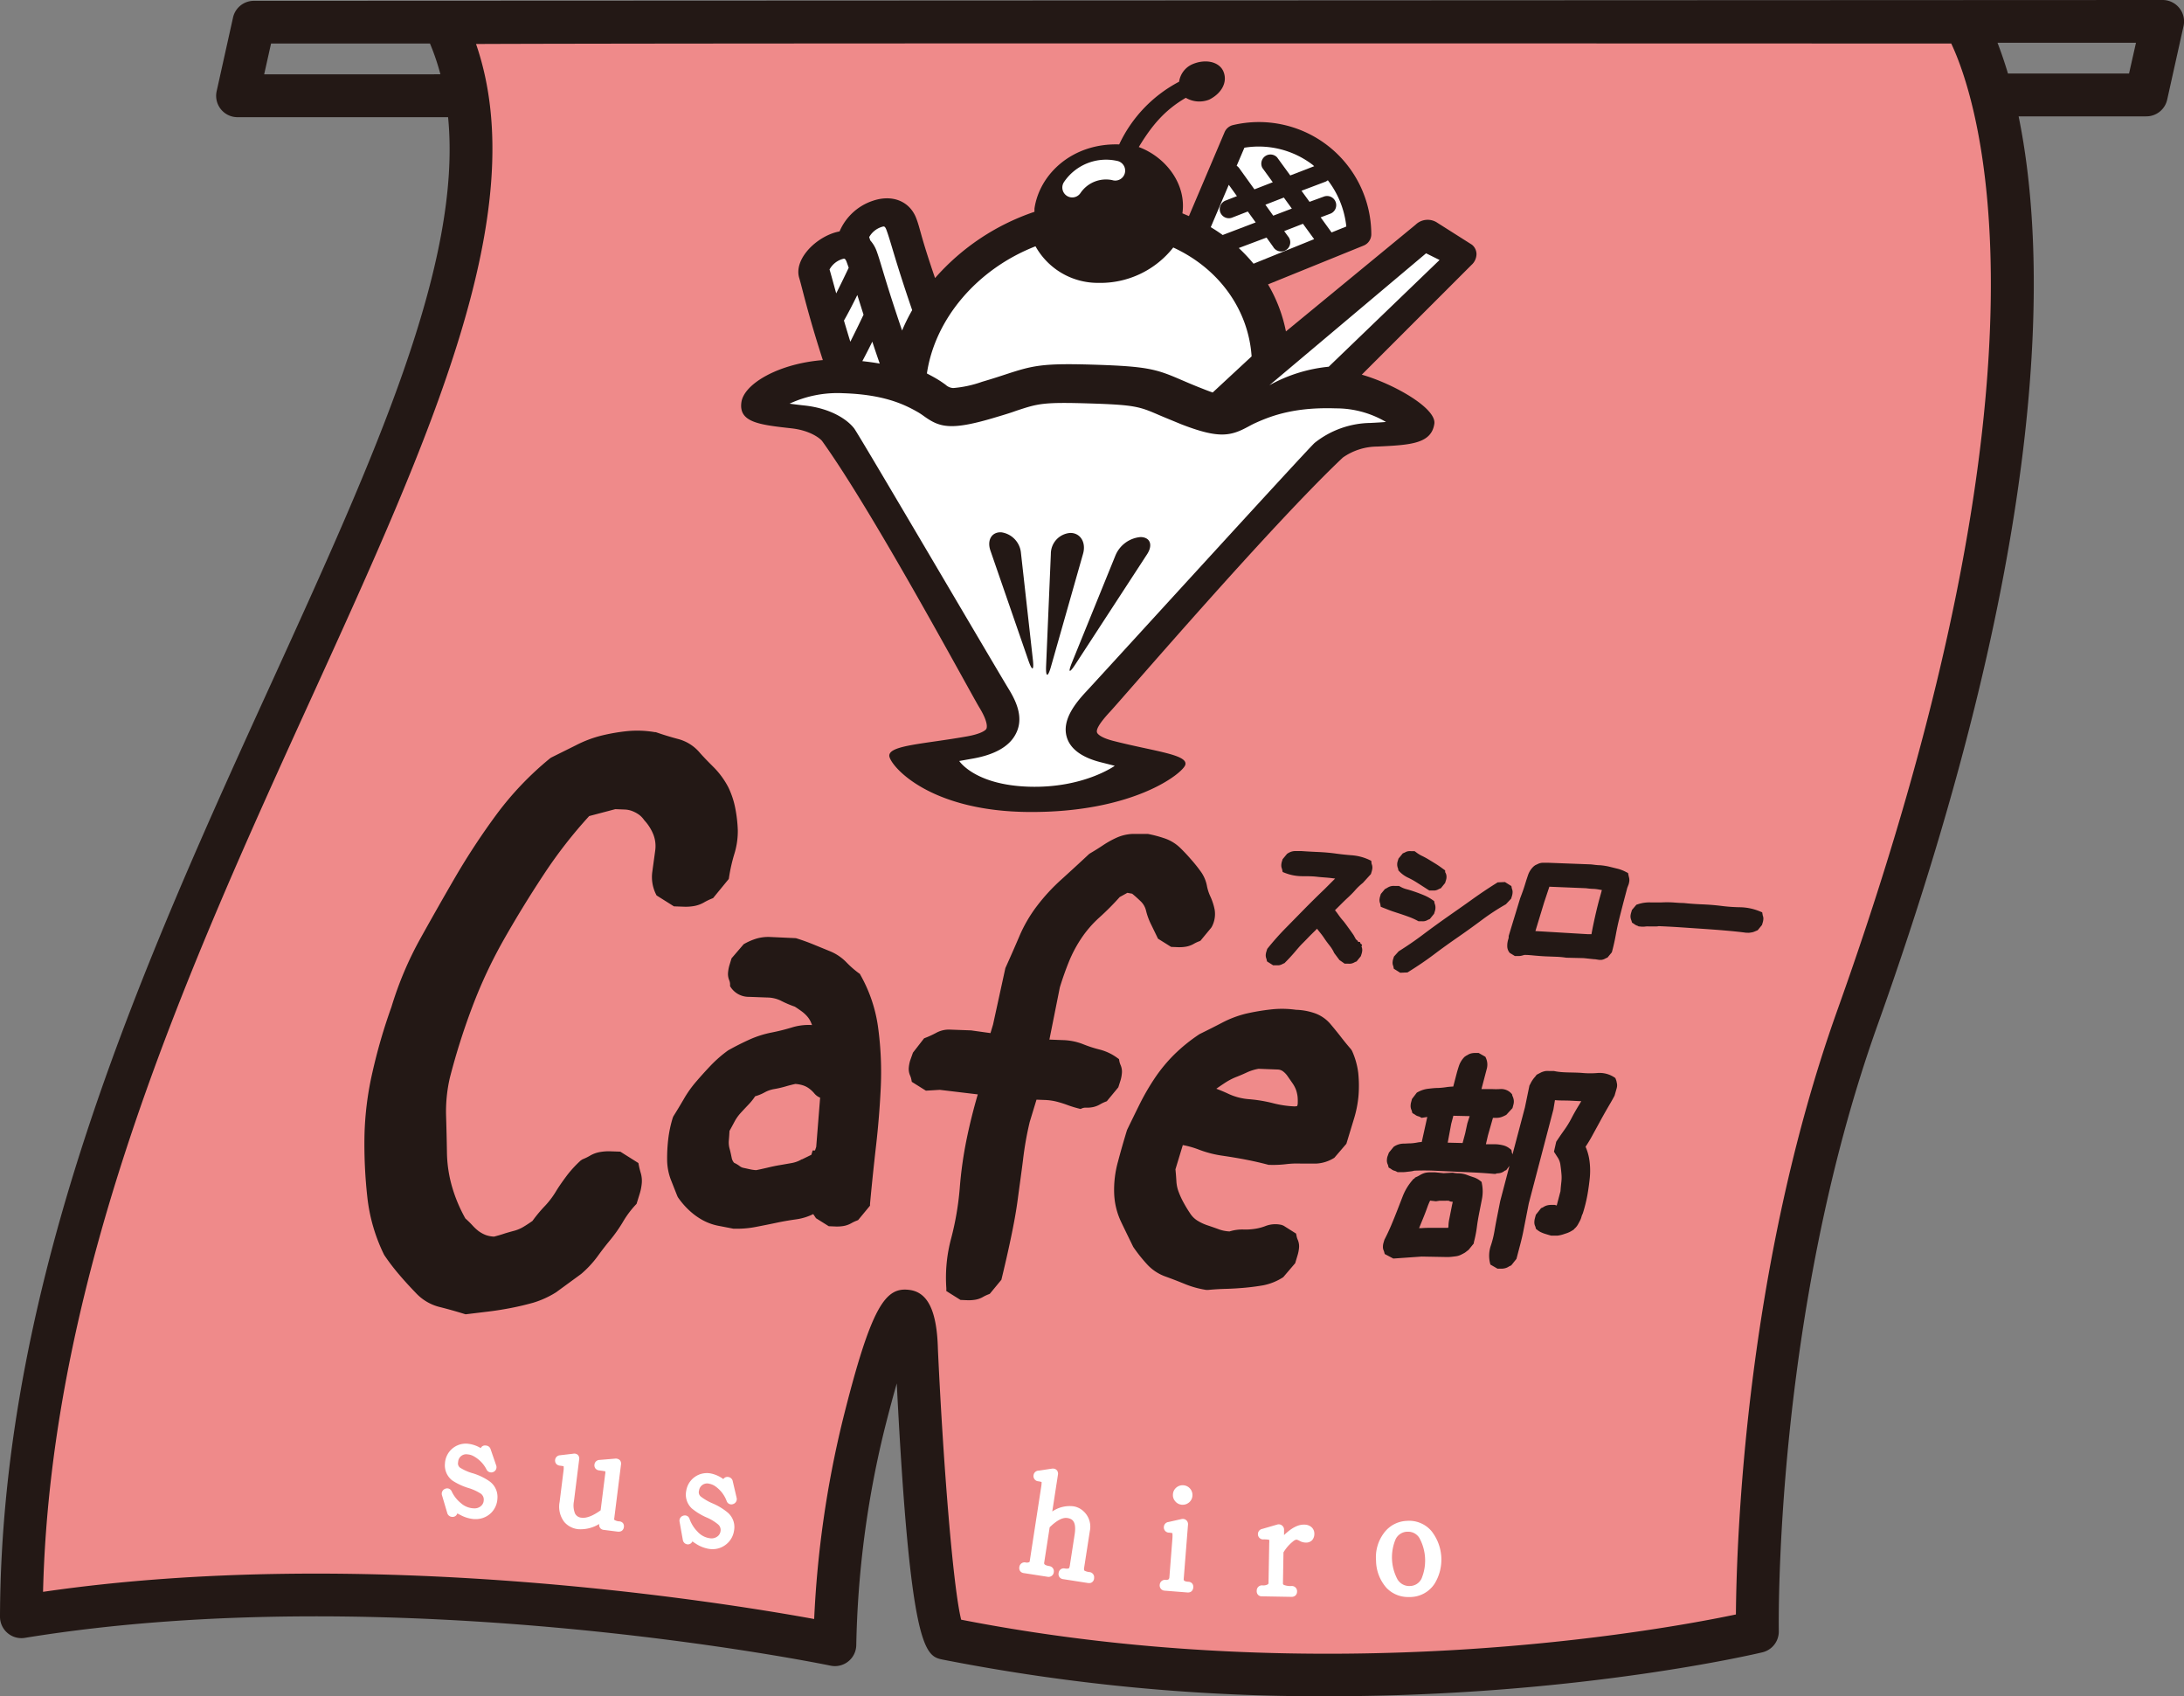 <svg xmlns="http://www.w3.org/2000/svg" viewBox="0 0 418.09 324.66"><rect x="0" y="0" width="418.09" height="324.66" fill="#808080" stroke="none"/><title>ベクトルスマートオブジェクト1</title><path d="M417.19 1.53A4.09 4.09 0 0 0 414 0L48.61.16a4.08 4.08 0 0 0-4 3.19l-3.13 14.08a4.09 4.09 0 0 0 4 5h40.3c2.75 28-14.25 65.32-33.43 107.42C27.9 183.42.21 244.18 0 309.43a4.1 4.1 0 0 0 4.75 4.05c71.57-11.67 153.43 5.14 154.25 5.32a4.09 4.09 0 0 0 4.92-4 187.71 187.71 0 0 1 5.32-40.9c.92-3.68 1.73-6.68 2.43-9.12 2.6 51.61 5.5 52.19 8.85 52.87a373.77 373.77 0 0 0 73.75 7c48 0 82.63-8.29 83.13-8.41a4.09 4.09 0 0 0 3.12-4.06c0-.6-1-60.32 18.91-116 33.8-94.65 32.32-147.95 27-173.91h24.44a4.08 4.08 0 0 0 4-3.2L418 5a4.08 4.08 0 0 0-.81-3.47zM50.57 14.23l1.32-5.9h30.42a44 44 0 0 1 2 5.89zm357-.16h-23.18c-.69-2.31-1.38-4.27-2-5.89h26.51z" fill="#231815"/><path d="M184 310c69.87 13.67 133.69 2.07 148.31-1 .11-13.61 1.72-66.09 19.39-115.57 44.59-124.77 26.5-175.26 21.83-185.1-25.47 0-240.8-.1-282.4.09 11 31.88-8.73 75.14-31.35 124.78C36.29 184.72 9.75 243 8.24 304.67c61.76-9 129.29 1.86 147.62 5.2a198 198 0 0 1 5.45-38c5.51-22.13 8.23-25.52 12.69-25 3.61.4 5.37 4 5.55 11.42.99 21.4 2.87 45.38 4.45 51.71z" fill="#ef8a8a"/><path d="M282.65 48.67a2.33 2.33 0 0 0-.88-1.84l-6.58-4.17A3.31 3.31 0 0 0 271 43l-24.83 20.43a28.75 28.75 0 0 0-3.43-9L261.05 47a2.34 2.34 0 0 0 1.46-2.24 21.52 21.52 0 0 0-26.43-20.83 2.34 2.34 0 0 0-1.65 1.36l-6.83 16.07-1.25-.53c.81-5.54-3.13-10.75-8.35-12.69 2.43-4 4.85-7 9-9.42a5.13 5.13 0 0 0 4.5.34c2.26-1.14 3.52-3.21 2.75-5.26s-3.58-2.59-6.09-1.46a4.33 4.33 0 0 0-2.44 3.3 26 26 0 0 0-11.47 12c-9-.28-15.27 5.7-16.22 12.29v.61A44 44 0 0 0 179 53.22c-2.86-8.34-2.78-9.28-3.58-11.39-1.24-3.33-4.62-4.69-8.39-3.38a10.52 10.52 0 0 0-6.31 5.84 9 9 0 0 0-1.28.34c-3.9 1.37-7.44 5.3-6.44 8.58.55 1.8 1.61 6.73 4.52 15.71-8.45.67-15.08 4.52-15.59 8.06-.56 3.87 3.47 4.32 9.57 5 3.61.4 5.49 1.93 5.88 2.43 10 13.92 28.38 48.18 30.1 51s1.47 3.86 1.34 4.09c-.23.4-1.3 1-3.58 1.42-8.3 1.48-15 1.7-15 3.71 0 1.64 7.21 10.69 26.85 10.78 20 .1 29.3-7.41 29.81-9 .63-2-6-2.61-13.75-4.6-2.14-.54-3-1.21-3.14-1.61s0-1.3 2.51-4 30.63-35.49 44.55-48.63a11.53 11.53 0 0 1 6.57-2.1c6.25-.3 10.37-.49 10.94-4.36.43-3-7.84-7.67-13.89-9.4l21-21a2.84 2.84 0 0 0 .96-2.04z" fill="#231815"/><path d="M182.48 74.27a2.3 2.3 0 0 1-1.46-.63c-.5-.36-1.05-.75-1.75-1.16s-1.18-.66-1.83-1c1.55-10.5 9.66-20 20.79-24.34a13.65 13.65 0 0 0 12 7 17.74 17.74 0 0 0 14.37-6.77c8.71 4 14.39 11.85 15 20.84l-7.45 6.91c-.62-.21-1.28-.46-2-.75-1.65-.64-2.89-1.18-3.94-1.63-4.81-2.08-6.46-2.62-16.7-2.94-9.94-.31-11.73.13-17 1.86-1.19.39-2.62.86-4.5 1.41a21.79 21.79 0 0 1-5.53 1.2zm82.84 6.49c-.78.07-1.77.13-3 .19a17.54 17.54 0 0 0-10.66 3.82c-1.66 1.52-40.51 44.14-43.66 47.52-2.23 2.38-4.69 5.51-3.81 8.7.63 2.31 2.87 4 6.65 4.93l2.56.65s-6 4.32-16.41 4-13.36-4.92-13.36-4.92l2.7-.48c4-.72 6.74-2.23 8-4.48 1.79-3.11.27-6.37-1.26-8.86-2.18-3.54-28.35-48.16-29.54-49.81-1.35-1.77-4.53-3.85-9.43-4.4-1.24-.13-2.2-.26-2.95-.36a21.73 21.73 0 0 1 10.26-2c7.56.24 11.5 2 14.35 3.65.49.29.88.57 1.24.83 2.84 2 4.93 2.68 12.9.34 1.92-.57 3.39-1 4.61-1.45 4.24-1.4 5.13-1.69 14.13-1.41 8.72.27 9.51.61 13.31 2.25 1.1.47 2.41 1 4.15 1.72 7.22 2.81 9.47 2.3 12.88.45.43-.23.9-.49 1.47-.74 3.31-1.49 7.72-3 15.28-2.74a18.79 18.79 0 0 1 9.59 2.6zm-10.96-10.57A29.07 29.07 0 0 0 243 73.74l30-25.26 2.58 1.28zm-85.28-26.84c.15 0 .34-.05.6.62.89 2.39 1.55 5.49 4.94 15.39a35.32 35.32 0 0 0-1.93 3.9c-3.35-9.83-4-12.82-4.89-15.25a6.32 6.32 0 0 0-1.2-2c-.09-.26-.16-.49-.21-.63a4.2 4.2 0 0 1 2.69-2.03z" fill="#fff"/><path d="M189.6 105.38c-.69-2 .24-3.59 2.08-3.5a4.39 4.39 0 0 1 3.77 4l2.28 20.41c.23 2.11-.14 2.19-.84.18zm29.99.7c1.16-1.78.6-3.26-1.25-3.29a5.74 5.74 0 0 0-4.81 3.53l-8.32 20.48c-.8 2-.51 2.13.65.35zm-12.26-.08c.62-2.16-.48-4-2.43-4a4 4 0 0 0-3.73 4l-.91 21.41c-.1 2.25.33 2.32.94.15z" fill="#231815"/><path d="M205.26 37.79a1.9 1.9 0 0 1-1.59-2.93 9.71 9.71 0 0 1 10.15-4.07 1.9 1.9 0 1 1-.91 3.68 5.89 5.89 0 0 0-6.06 2.46 1.91 1.91 0 0 1-1.59.86zm-43.18 12.36c-.25-.68-.46-.66-.6-.63a4.16 4.16 0 0 0-2.68 2.06c.23.72.65 2.31 1.28 4.57.75-1.49 1.59-3.22 2.39-4.9-.14-.41-.27-.77-.39-1.1zm2.04 6.31c-.94 1.91-1.85 3.67-2.56 4.89.37 1.26.78 2.62 1.22 4.06.79-1.57 1.69-3.4 2.53-5.18-.45-1.4-.84-2.66-1.19-3.77zm4.29 13.13c-.52-1.5-1-2.9-1.42-4.2-.67 1.36-1.33 2.65-1.91 3.73 1.18.13 2.3.28 3.33.47z" fill="#fff"/><path d="M131 173.54a9.12 9.12 0 0 0 1.74-.11 5.84 5.84 0 0 0 2.08-.74 11.51 11.51 0 0 1 1.42-.69l.27-.11 3-3.66.05-.3a32.22 32.22 0 0 1 1-4.43 14.72 14.72 0 0 0 .68-4.63 26.51 26.51 0 0 0-.48-4.16 16.4 16.4 0 0 0-1.32-4 15.81 15.81 0 0 0-2.78-3.83c-1-1-2-2-2.86-3a8.09 8.09 0 0 0-4.07-2.46c-1.42-.38-2.83-.81-4.19-1.29h-.18a19.82 19.82 0 0 0-5.25-.2 36.61 36.61 0 0 0-4.9.84 22.66 22.66 0 0 0-5 1.89L105.5 145l-.19.13a59.88 59.88 0 0 0-10.24 10.72 133.81 133.81 0 0 0-7.82 11.86c-2.27 3.9-4.56 7.93-6.82 12a66.76 66.76 0 0 0-5.49 13 105.93 105.93 0 0 0-3.65 12.55 60 60 0 0 0-1.52 12.22 92 92 0 0 0 .54 11.56 33.19 33.19 0 0 0 3.19 11.06l.08.14a40.68 40.68 0 0 0 2.94 3.84c1 1.18 2.09 2.35 3.17 3.47a9.24 9.24 0 0 0 4.5 2.61c1.53.38 3.12.83 4.71 1.32l.23.07 4.39-.53c1.4-.17 2.84-.4 4.29-.68s2.87-.62 4.24-1a17.9 17.9 0 0 0 4.4-2l4.8-3.51a20 20 0 0 0 3.15-3.38c.76-1.05 1.57-2.11 2.44-3.15a28.14 28.14 0 0 0 2.46-3.52 18.18 18.18 0 0 1 2.38-3.18l.18-.19.62-2a9.58 9.58 0 0 0 .37-1.86 5.31 5.31 0 0 0-.2-2.08c-.15-.52-.27-1-.35-1.4l-.09-.47-3.46-2.18-2-.07a9.45 9.45 0 0 0-1.75.12 5.71 5.71 0 0 0-2.07.73 10.16 10.16 0 0 1-1.42.69l-.34.22a21.88 21.88 0 0 0-2.63 2.85c-.74 1-1.47 2-2.17 3.16a16.15 16.15 0 0 1-2.06 2.7 26.92 26.92 0 0 0-2.38 2.86c-.51.36-1.06.73-1.66 1.09a7.08 7.08 0 0 1-1.82.79c-.75.2-1.44.39-2.07.6s-1.15.35-1.79.52a5.19 5.19 0 0 1-1.67-.33 6.09 6.09 0 0 1-1.31-.73 9 9 0 0 1-1.16-1.08 17.11 17.11 0 0 0-1.36-1.33 28.63 28.63 0 0 1-2.53-6 25 25 0 0 1-1-6.68q-.06-3.65-.17-7.13a28.79 28.79 0 0 1 .72-7.09 128.39 128.39 0 0 1 4.3-13.59 91.55 91.55 0 0 1 6.1-13c2.35-4.13 4.9-8.29 7.59-12.36a89.17 89.17 0 0 1 8.69-11.17l5-1.32 1.81.07a4.42 4.42 0 0 1 1.5.32 6 6 0 0 1 1.31.73 4.43 4.43 0 0 1 .89.95l.1.12a8.86 8.86 0 0 1 1.69 2.7 6.14 6.14 0 0 1 .33 3.1l-.54 3.94a7.39 7.39 0 0 0 .67 4.3l.14.28 3.32 2.09zm33.72 13.07l-.11-.21-.19-.13a18.28 18.28 0 0 1-2.38-2.08 9.18 9.18 0 0 0-3.13-2.12l-3.15-1.29a39.62 39.62 0 0 0-3.4-1.22l-5-.23a8.06 8.06 0 0 0-2.57.32 11.73 11.73 0 0 0-2.43 1.07l-2.32 2.7-.42 1.37a7.42 7.42 0 0 0-.24 1.26 3.15 3.15 0 0 0 .24 1.62 2.15 2.15 0 0 1 .14.77v.32l.18.27a4.13 4.13 0 0 0 3.45 1.76l3.51.13a6.08 6.08 0 0 1 2.51.57 20.48 20.48 0 0 0 2.75 1.18c.47.3.9.6 1.3.89a6.5 6.5 0 0 1 1.09 1 4.51 4.51 0 0 1 .76 1.27c.05.12.1.24.14.36a10.73 10.73 0 0 0-3.79.44 39.34 39.34 0 0 1-4 1 19.46 19.46 0 0 0-4.17 1.33c-1.3.59-2.65 1.26-4.11 2.08a24.41 24.41 0 0 0-3.37 2.94c-.95 1-1.85 2-2.71 3a21.34 21.34 0 0 0-2.39 3.36c-.67 1.14-1.32 2.24-2 3.31l-.11.25a22.88 22.88 0 0 0-.88 4.15 31.58 31.58 0 0 0-.21 3.87 11.08 11.08 0 0 0 .69 3.81c.4 1 .83 2.12 1.28 3.23l.11.21a15 15 0 0 0 2 2.35 12.88 12.88 0 0 0 2.53 1.9 10.42 10.42 0 0 0 3.1 1.17c1 .19 2 .39 3 .58h.79a18.56 18.56 0 0 0 3.51-.35c1.35-.26 2.66-.52 3.93-.79s2.51-.48 3.8-.66a10.65 10.65 0 0 0 3.23-1l.53.79 2.44 1.53 1.47.06a7.64 7.64 0 0 0 1.29-.09 4.59 4.59 0 0 0 1.59-.56 7 7 0 0 1 1-.47l.27-.11 2.28-2.76v-.34c.34-3.66.73-7.42 1.16-11.17s.73-7.49.9-11.17a63.43 63.43 0 0 0-.47-11.11 28.06 28.06 0 0 0-3.42-10.36zM157 210.09l-.75 9.42-.23.68h-.45l-.25.83-1.78.87h-.07a5.74 5.74 0 0 1-1.91.71l-2.24.39q-1.16.19-2.46.51c-.79.18-1.49.34-2.11.46a7.31 7.31 0 0 1-1.06-.14l-1.33-.29a1.65 1.65 0 0 1-.7-.3 5.94 5.94 0 0 0-1.13-.68 2 2 0 0 1-.47-1c-.13-.65-.27-1.27-.43-1.84a4.51 4.51 0 0 1-.1-1.51c.05-.61.09-1.19.12-1.75.31-.55.62-1.13.95-1.75a8.25 8.25 0 0 1 1.11-1.6c.47-.52 1-1.08 1.56-1.67a10.83 10.83 0 0 0 1.29-1.61 8.4 8.4 0 0 0 1.83-.75 5.77 5.77 0 0 1 1.76-.62 19.68 19.68 0 0 0 2.3-.53c.61-.18 1.22-.33 1.81-.46a6.32 6.32 0 0 1 1.39.25 4.15 4.15 0 0 1 1.21.6 5.7 5.7 0 0 1 1 .93 2.86 2.86 0 0 0 1.14.85zm57.52-3.36a6.57 6.57 0 0 0 .24-1.26 3.15 3.15 0 0 0-.24-1.62 3.45 3.45 0 0 1-.23-.71l-.08-.43-.36-.26a9.79 9.79 0 0 0-3.38-1.58 23.62 23.62 0 0 1-3.08-1 11.43 11.43 0 0 0-3.95-.8l-2.55-.1 2-10c.51-1.67 1.09-3.31 1.72-4.87a25.11 25.11 0 0 1 2.39-4.51 21.27 21.27 0 0 1 3.47-4 50.94 50.94 0 0 0 3.88-3.9l1.47-.81.91.17c.53.42 1.08.92 1.65 1.47a3.58 3.58 0 0 1 1 1.74 12.59 12.59 0 0 0 1 2.72l1.3 2.68 2.51 1.57 1.47.06a7.57 7.57 0 0 0 1.29-.09 4.52 4.52 0 0 0 1.59-.56 6.61 6.61 0 0 1 1-.47l.26-.11 2.06-2.49.14-.23a5.15 5.15 0 0 0 .52-3.26 11.18 11.18 0 0 0-.82-2.51 8.59 8.59 0 0 1-.65-2A6.89 6.89 0 0 0 230 167a28.11 28.11 0 0 0-2-2.52c-.74-.86-1.44-1.59-2.12-2.25a8 8 0 0 0-2.9-1.76 24 24 0 0 0-3.23-.86h-2.99a8.36 8.36 0 0 0-2.94.69 18.43 18.43 0 0 0-2.73 1.52c-.87.58-1.68 1.08-2.42 1.51l-.21.15c-1.76 1.65-3.51 3.25-5.24 4.82a36.6 36.6 0 0 0-4.74 5.14 27.13 27.13 0 0 0-3.38 5.85c-.82 1.92-1.7 3.92-2.64 6l-2.36 10.81-.49 1.63-3.71-.52-4.09-.15a5.07 5.07 0 0 0-2.63.64 17.44 17.44 0 0 1-2 .92l-.28.11-2.13 2.74-.54 1.52a6.86 6.86 0 0 0-.25 1.26 3.14 3.14 0 0 0 .25 1.62 3.77 3.77 0 0 1 .23.72l.09.47 2.7 1.69 2.66-.16 7.27.87c-.83 2.84-1.54 5.68-2.11 8.45a76.37 76.37 0 0 0-1.35 9.58 55.74 55.74 0 0 1-1.62 9.47 28.86 28.86 0 0 0-.94 9.59v.55l2.71 1.7 1.46.06h.2a7.72 7.72 0 0 0 1.1-.09 4.4 4.4 0 0 0 1.58-.56 7.76 7.76 0 0 1 1-.47l.27-.11 2.22-2.69.06-.25c.65-2.68 1.24-5.27 1.75-7.7s1-5 1.33-7.51.7-5.08 1-7.49a62.06 62.06 0 0 1 1.28-7.25l1.3-4.27 1.6.06a10.84 10.84 0 0 1 2.15.29 20.46 20.46 0 0 1 2.05.63 20.71 20.71 0 0 0 2.28.71l.35.09.33-.14a1.72 1.72 0 0 1 .67-.11 5.75 5.75 0 0 0 1.34-.1 4.47 4.47 0 0 0 1.43-.55 7.92 7.92 0 0 1 1-.48l.26-.1 2.2-2.66zm44.29-5.63l-.19-.29c-.69-.79-1.33-1.58-1.94-2.37s-1.31-1.64-2-2.46a7 7 0 0 0-3-2.06 12 12 0 0 0-3.58-.65 18.89 18.89 0 0 0-4.87-.06 42.17 42.17 0 0 0-4.63.78 20.11 20.11 0 0 0-4.53 1.69c-1.39.73-2.83 1.45-4.43 2.24a32.14 32.14 0 0 0-4.88 3.94 29.79 29.79 0 0 0-3.7 4.49 44.81 44.81 0 0 0-2.81 4.82q-1.2 2.42-2.45 5l-.07.17c-.61 2-1.19 4-1.73 6.06a20 20 0 0 0-.71 6.05 13.85 13.85 0 0 0 1.32 5.4c.72 1.51 1.48 3.06 2.26 4.66l.07.14a29.58 29.58 0 0 0 2.58 3.26 8.78 8.78 0 0 0 3.59 2.41q1.78.64 3.66 1.41a18.12 18.12 0 0 0 4.18 1.16h.28c1.12-.11 2.27-.18 3.42-.21s2.48-.11 3.68-.22 2.43-.27 3.55-.47a10.78 10.78 0 0 0 3.78-1.55l2.28-2.67.45-1.49a6.89 6.89 0 0 0 .28-1.38 3.15 3.15 0 0 0-.24-1.62 3.07 3.07 0 0 1-.22-.71l-.1-.47-2.39-1.51-.36-.14a5.24 5.24 0 0 0-3.06.19 9.37 9.37 0 0 1-2.07.55 11.81 11.81 0 0 1-2.2.13 8.17 8.17 0 0 0-2.66.37 7 7 0 0 1-1.94-.37c-.72-.27-1.48-.53-2.28-.8a9.1 9.1 0 0 1-1.94-.91 4.41 4.41 0 0 1-1.31-1.27c-.42-.62-.83-1.27-1.23-2a15.29 15.29 0 0 1-1-2.12 6.78 6.78 0 0 1-.47-2.14q-.07-1.19-.18-2.28l1.41-4.64a17.3 17.3 0 0 1 3.1.88 20.67 20.67 0 0 0 4.52 1.16c1.52.22 3 .47 4.45.75s2.91.61 4.37 1h.23a21 21 0 0 0 3.05-.13 17.65 17.65 0 0 1 2.82-.12h3.05a7.15 7.15 0 0 0 3.42-1.11l2.3-2.68 1.44-4.73a21.43 21.43 0 0 0 .89-4.54 23.82 23.82 0 0 0-.06-4.31 14.52 14.52 0 0 0-1.2-4.23zm-10.39 10.25l-.1.35-.44.06a19.47 19.47 0 0 1-4.08-.59 27.63 27.63 0 0 0-4.69-.79 11.34 11.34 0 0 1-3.89-1c-.78-.37-1.57-.7-2.38-1 .54-.38 1.07-.74 1.6-1.09a12.31 12.31 0 0 1 2.06-1.1c.73-.28 1.51-.61 2.34-1a9.25 9.25 0 0 1 2.09-.63l3.64.14a1.77 1.77 0 0 1 1 .32 3.88 3.88 0 0 1 .91.94l1 1.44a5.92 5.92 0 0 1 .62 1.19 6.5 6.5 0 0 1 .3 1.3 9.43 9.43 0 0 1 .02 1.46zm14.08-46.6l-.51-.24a9.65 9.65 0 0 0-3.27-.82q-1.55-.12-3.06-.33c-1.09-.15-2.19-.24-3.3-.29s-2.12-.1-3.21-.18h-1.07a2.56 2.56 0 0 0-.92.13 2.88 2.88 0 0 0-.79.42l-.83 1-.16.51a2.87 2.87 0 0 0-.09.49 1.73 1.73 0 0 0 .13.87l.13.59.56.22a9.16 9.16 0 0 0 3.12.58c1 0 2 0 2.91.11s1.87.14 2.8.26l.65.08-2 2q-1.89 1.81-3.75 3.69l-3.65 3.72a51.24 51.24 0 0 0-3.47 3.89l-.13.16-.17.54a3.12 3.12 0 0 0-.11.53 1.74 1.74 0 0 0 .14.87l.1.46 1.17.74h1.09a1.93 1.93 0 0 0 .7-.24l.16-.08.22-.09.16-.16c.61-.61 1.19-1.24 1.74-1.88s1-1.2 1.61-1.8 1.14-1.19 1.72-1.75c.32-.32.66-.64 1-1 .14.19.29.37.43.55.35.43.7.88 1 1.34s.72 1 1.08 1.46a6.5 6.5 0 0 1 .78 1.3l1 1.34 1 .7h.64a3.08 3.08 0 0 0 .52 0 2 2 0 0 0 .71-.25l.16-.08.26-.1.81-1 .16-.51a2.75 2.75 0 0 0 .1-.5 1.6 1.6 0 0 0-.13-.83l.11-.35-.3-.23-.11-.31H260l-.07-.19-.37-.32-.34-.62-.1-.18q-.48-.7-1-1.41c-.35-.48-.71-1-1.08-1.42s-.69-.86-1-1.31c-.16-.22-.32-.42-.48-.62l.89-.88c.5-.5 1-1 1.52-1.48s1.06-1 1.55-1.58a12 12 0 0 1 1.38-1.29l1.54-1.69.17-.57a3.16 3.16 0 0 0 .1-.5 1.7 1.7 0 0 0-.14-.88zm5.2 1.84l.23.24a5.58 5.58 0 0 0 1.6 1.14c.44.21.86.43 1.26.67s.85.53 1.27.8l1.29.83.26.16h1.1a2 2 0 0 0 .7-.25l.15-.07.27-.11.81-1 .18-.58a1.92 1.92 0 0 0 .08-.79 1.6 1.6 0 0 0-.25-.7v-.34l-.44-.32c-.43-.32-.86-.62-1.3-.9l-1.31-.8a16.1 16.1 0 0 0-1.41-.77 6.41 6.41 0 0 1-1.11-.69l-.28-.2h-.65a3.31 3.31 0 0 0-.5 0 1.78 1.78 0 0 0-.69.24l-.42.18-.82 1-.17.55a2 2 0 0 0 .09 1.37zm.05 15.49l-.9 1-.16.51a2.18 2.18 0 0 0-.09.46 1.59 1.59 0 0 0 .13.88l.09.48 1.23.77 1.39-.06.24-.15c1.6-1 3.21-2.07 4.76-3.24s3.07-2.26 4.59-3.31 3.12-2.2 4.66-3.35a43.89 43.89 0 0 1 4.59-3l1-1.07.17-.55a2.59 2.59 0 0 0 .1-.53 1.61 1.61 0 0 0-.13-.85l-.09-.48-1.23-.77-1.4.06-.25.16c-1.61 1-3.22 2.09-4.78 3.21s-3.12 2.2-4.67 3.29-3.12 2.23-4.66 3.39-3.02 2.16-4.59 3.15zm-1.15-7.65l1.68.55c.55.19 1.08.37 1.61.57a13.26 13.26 0 0 1 1.43.65l.23.12h.64a2.1 2.1 0 0 0 .41 0 1.89 1.89 0 0 0 .71-.25l.15-.07.26-.11.81-1 .17-.55a2.06 2.06 0 0 0 .09-.72 1.93 1.93 0 0 0-.16-.71l-.09-.45-.37-.26a8.55 8.55 0 0 0-1.63-.88c-.51-.21-1-.4-1.54-.59s-1.1-.37-1.69-.53a4.81 4.81 0 0 1-1.25-.5l-.24-.13h-.71a4 4 0 0 0-.61 0 2.23 2.23 0 0 0-.83.29l-.34.2-.21.1-.78.94-.16.53a3 3 0 0 0-.09.47 1.64 1.64 0 0 0 .13.85l.1.6.57.23c.58.22 1.11.45 1.71.65zm45.17-6.82l-.11-.52-.47-.24a7.2 7.2 0 0 0-1.65-.61l-1.5-.37a12.29 12.29 0 0 0-1.75-.27c-.53 0-1.08-.09-1.71-.16l-8.17-.31h-.97a2.21 2.21 0 0 0-1 .21l-.53.25-.23.16a4 4 0 0 0-1.16 1.73c-.17.5-.34 1-.5 1.53s-.31 1-.47 1.45-.34.94-.55 1.49l-2.19 7.19v.25a1.07 1.07 0 0 1-.05.29 4.49 4.49 0 0 0-.17.68 3.78 3.78 0 0 0-.05.76 1.94 1.94 0 0 0 .32 1.05l.14.2 1 .61h.67a2.56 2.56 0 0 0 .71-.09l.43-.12h.17c.61 0 1.21.07 1.79.12s1.39.12 2.08.15l2.09.08a15.55 15.55 0 0 1 1.89.18l3.34.08 2 .21h.16l.78.12h.49a2.08 2.08 0 0 0 .71-.25l.15-.08.26-.1.83-1 .07-.23c.27-1 .51-2.1.7-3.14s.39-2 .64-3 .51-2 .78-3.06l.77-2.91.27-.7a4.88 4.88 0 0 0 .12-.55 2.09 2.09 0 0 0-.06-.79c-.04-.17-.06-.23-.07-.29zm-8.13 2.39c.4.06.81.1 1.22.12a7.44 7.44 0 0 1 1 .09l.79.14c-.14.51-.27 1-.42 1.52-.24.87-.46 1.75-.67 2.64s-.4 1.76-.58 2.62c-.12.57-.22 1.12-.32 1.67H304l-10.07-.6 1.67-5.49 1-3zm33.81 5.22l-.11-.61-.57-.23a10.42 10.42 0 0 0-3.74-.74 31.82 31.82 0 0 1-3.48-.25c-1.19-.15-2.43-.25-3.67-.3s-2.39-.13-3.59-.26c-.69 0-1.37-.06-2.05-.11a20.39 20.39 0 0 0-2.21 0h-2a6.88 6.88 0 0 0-2.46.34l-.31.1-.85 1-.16.54a3.34 3.34 0 0 0-.11.51 1.76 1.76 0 0 0 .14.89l.15.49.39.25a2 2 0 0 0 .71.37l.18.11h.2a3.78 3.78 0 0 0 1.16 0 5.2 5.2 0 0 1 .69 0h.94c.3 0 .57 0 .84-.06 1.39.06 2.77.13 4.13.22l4.27.29c1.44.1 2.85.2 4.24.32s2.74.25 4.08.43h.22a3 3 0 0 0 .43 0l.33-.05a2.45 2.45 0 0 0 .72-.21l.26-.11.26-.11.82-1 .16-.53a2.34 2.34 0 0 0 .09-.46 1.58 1.58 0 0 0-.1-.83zm-53.82 51l-.27-.22a4.1 4.1 0 0 0-1.36-.71c-.36-.12-.72-.24-1.08-.38a5.15 5.15 0 0 0-1.57-.34q-.66 0-1.23-.12h-.1l-1.66.09-1.69-.17h-.85a4.88 4.88 0 0 0-1 .11 4 4 0 0 0-1 .43 5.32 5.32 0 0 1-.67.35l-.26.12-.16.23h-.12l-.29.35a10.53 10.53 0 0 0-1.76 2.92l-1.1 2.83c-.37.95-.75 1.89-1.14 2.81s-.82 1.84-1.3 2.77l-.19.64a2.7 2.7 0 0 0-.09.6 1.72 1.72 0 0 0 .17.88l.06.18.11.42 1.65.87 5.41-.38 4.94.09a8.24 8.24 0 0 0 .85-.05l.74-.09a3.11 3.11 0 0 0 1.05-.32c.26-.13.51-.26.73-.39l.69-.53 1-1.23v-.19a22.35 22.35 0 0 0 .58-2.91c.11-.87.26-1.75.43-2.63l.54-2.74a7.49 7.49 0 0 0 0-2.94zm-5.54 3.78c0 .18-.06.36-.1.54l-.56 2.82a7.3 7.3 0 0 0-.15 1.42l-.06.22h-3.06c-.65 0-1.29 0-1.91.05h-.59l.13-.31.77-1.89c.26-.64.5-1.28.73-1.93.14-.38.3-.76.48-1.13l1.12.13.64-.1h1a8.13 8.13 0 0 1 .84 0c.25.18.49.18.72.18z" fill="#231815"/><path d="M309.34 206.62l-.11-.29-.25-.17a5.13 5.13 0 0 0-3.18-.79 16.86 16.86 0 0 1-2.76 0c-1.83-.17-3.89 0-5.54-.38h-.87a5.78 5.78 0 0 0-.75 0 3.91 3.91 0 0 0-.83.25l-.7.36-.18.1-.13.16a2.69 2.69 0 0 1-.29.36 5.23 5.23 0 0 0-.41.55 4.27 4.27 0 0 0-.33.58 4.16 4.16 0 0 1-.22.4l-.87 4.21-2.38 9a1.36 1.36 0 0 0-.14-.4 1.42 1.42 0 0 1 0-.16l-.08-.33-.26-.2a3.33 3.33 0 0 0-1.44-.69A6.65 6.65 0 0 0 286 219h-1.55l.4-1.72.95-3.33h.7a3 3 0 0 0 1.06-.2 6.55 6.55 0 0 0 .8-.38l1.18-1.28.19-.72a2.15 2.15 0 0 0 .05-.84 2.71 2.71 0 0 0-.21-.7.84.84 0 0 1-.06-.14l-.05-.25-.17-.19a2.65 2.65 0 0 0-2.13-.81 13.53 13.53 0 0 1-1.56 0h-2l1-3.8a3.09 3.09 0 0 0-.12-2.09l-.13-.29-1.29-.73h-.71a3.57 3.57 0 0 0-.6.06 2.28 2.28 0 0 0-.78.31 2.19 2.19 0 0 1-.3.16l-.3.21a4.52 4.52 0 0 0-1.08 1.73c-.16.5-.32 1-.47 1.58l-.62 2.38a11.52 11.52 0 0 0-1.17.09 15.78 15.78 0 0 1-1.7.18c-.62 0-1.23.07-1.84.14a5.43 5.43 0 0 0-2.07.65l-.19.1-.93 1.22-.17.64a2.53 2.53 0 0 0-.09.6 1.76 1.76 0 0 0 .17.88l.06.17.1.4.35.21.15.09a1.64 1.64 0 0 0 .63.32 1.77 1.77 0 0 1 .34.13l.3.17 1.09-.17-1.06 4.79a6.2 6.2 0 0 0-.84.1 9.38 9.38 0 0 1-1.27.16c-.44 0-.89.05-1.34.05a3.38 3.38 0 0 0-1.93.62l-.91 1.11-.29.79a2.7 2.7 0 0 0-.09.59 1.79 1.79 0 0 0 .17.9.58.58 0 0 1 .06.17l.1.4.35.2.15.1a1.61 1.61 0 0 0 .64.32l.21.07.36.19h1a5.32 5.32 0 0 0 .81-.06l.69-.08a4.56 4.56 0 0 0 .7-.14c1.26-.05 2.52-.05 3.75 0l7.72.35c1.23.06 2.52.15 3.85.27h.24l.23-.1a3.57 3.57 0 0 0 .6-.06 2 2 0 0 0 .84-.38.38.38 0 0 1 .15-.09l.23-.1.61-.81-1.77 6.74-.57 2.88c-.2 1-.37 1.92-.53 2.86a18.24 18.24 0 0 1-.68 2.74 6 6 0 0 0-.2 3.26l.1.41 1.37.79h.72a2.67 2.67 0 0 0 .59-.06 2.25 2.25 0 0 0 .79-.31 2.19 2.19 0 0 1 .3-.16l.22-.1 1-1.25.75-2.85c.23-.89.44-1.77.61-2.66l1-5.11 4.72-18 .29-1.76c.95.1 1.94.05 2.9.1l1.82.09h.32c-.17.3-.34.59-.52.88-.49.8-.95 1.61-1.38 2.44a17.94 17.94 0 0 1-1.33 2.17c-.53.74-1.05 1.5-1.57 2.29l-.43 1.9.78 1.21a3.38 3.38 0 0 1 .44 1.21c.08.55.15 1.12.2 1.69a7.53 7.53 0 0 1 0 1.64c-.07.62-.13 1.22-.17 1.8l-.72 2.74-.39-.11h-.7a3.47 3.47 0 0 0-.6.06 2.46 2.46 0 0 0-.79.31 1.71 1.71 0 0 1-.29.16l-.23.1-1 1.26-.18.68a2.93 2.93 0 0 0-.1.64 1.73 1.73 0 0 0 .17.9.88.88 0 0 1 .05.15l.08.33.26.2a3.52 3.52 0 0 0 .69.44 6.81 6.81 0 0 0 .7.28l.59.18.66.19h1.26a6.05 6.05 0 0 0 1-.22l.81-.27a4.85 4.85 0 0 0 1-.5l.32-.2v-.06a3.11 3.11 0 0 0 .74-.86l.34-.63a3.68 3.68 0 0 0 .36-.9 2.16 2.16 0 0 1 .2-.51l.06-.16a28.48 28.48 0 0 0 .86-3.45c.2-1.11.35-2.23.46-3.31a14.16 14.16 0 0 0-.08-3.39 9.91 9.91 0 0 0-.73-2.55c.47-.71.91-1.43 1.29-2.14s.93-1.69 1.4-2.56.94-1.71 1.42-2.54 1-1.69 1.44-2.54l.41-1.43a2 2 0 0 0 0-1.1q-.03-.26-.15-.55zm-28 7l-.44 1.38-.42 1.94-.49 1.83-2.85-.07.67-3.6.41-1.55z" fill="#231815"/><path d="M238.87 40.48l-3 1.17a1.72 1.72 0 0 1-.63.12 1.75 1.75 0 0 1-.63-3.38l2.18-.85-1.56-2.17-3.45 8.11q1.19.71 2.28 1.5l6.32-2.41zm10.28-3.97l1.54 2.12 2.73-1a1.75 1.75 0 0 1 1.25 3.27l-1.85.7 2.09 2.89 2.82-1.14a17.51 17.51 0 0 0-3.54-8.85 2.19 2.19 0 0 1-.41.26zm-3.31 7.72l.73 1a1.75 1.75 0 1 1-2.85 2l-1.26-1.76-5.32 2a32.81 32.81 0 0 1 2.83 3l11.6-4.7-2.14-2.94zm-5.7-7.99l3.51-1.36-2-2.76a1.75 1.75 0 0 1 2.83-2l2.52 3.46 4.58-1.77-.29-.26a17 17 0 0 0-13.07-3.28l-1.48 3.46a1.71 1.71 0 0 1 .48.45zm2.1 2.94l1.5 2.1 3.56-1.36-1.53-2.11-3.53 1.37zM208.6 300.89a2.62 2.62 0 0 1-.92-.24c-.07 0-.21-.13-.15-.53l1.1-7.08a4 4 0 0 0-1.25-3.83 3.62 3.62 0 0 0-1.94-.92 5.93 5.93 0 0 0-4 1l1.08-7a1.1 1.1 0 0 0-.16-.84.94.94 0 0 0-.64-.36 1.38 1.38 0 0 0-.35 0l-2.51.38a1 1 0 0 0-1 .85 1 1 0 0 0 .92 1.19 3.24 3.24 0 0 1 .62.14 6.05 6.05 0 0 1-.1 1.05l-2.17 14.06c0 .16-.09.21-.11.22a1 1 0 0 1-.7.06 1 1 0 0 0-1.17.81 1.09 1.09 0 0 0 .13.83 1 1 0 0 0 .7.4l4.57.71a1 1 0 0 0 1.18-.87 1 1 0 0 0-.86-1.18c-.67-.11-.87-.29-.93-.37a.37.37 0 0 1-.05-.27l1.05-6.78c1.34-1.32 2.48-1.92 3.38-1.78s1.8.58 1.4 3.17l-.9 5.81a2 2 0 0 1-.17.63s-.22.14-.81.05a1 1 0 0 0-.79.16 1 1 0 0 0-.39.7 1 1 0 0 0 .16.79 1 1 0 0 0 .7.39l4.82.75h.19a.83.83 0 0 0 .56-.19 1 1 0 0 0 .36-.79 1 1 0 0 0-.85-1.12zM226.27 288h.16a1.83 1.83 0 0 0 1.19-.44 1.8 1.8 0 0 0 .65-1.27 1.85 1.85 0 0 0-.45-1.38 1.88 1.88 0 0 0-2.62-.21 1.8 1.8 0 0 0-.66 1.3 1.77 1.77 0 0 0 .45 1.35 1.81 1.81 0 0 0 1.28.65zm1.18 14.74c-.89-.07-.86-.36-.85-.52l.82-10.37a1 1 0 0 0-1.24-1.11l-2.48.56a1 1 0 0 0-.9.95 1 1 0 0 0 1 1.09 3 3 0 0 1 .64.1 6.63 6.63 0 0 1 0 1l-.58 7.43a.62.62 0 0 1-.15.4.86.86 0 0 1-.59.11 1 1 0 0 0-1.1.87 1 1 0 0 0 .88 1.19l4.42.35h.11a1 1 0 0 0 .66-.22 1.06 1.06 0 0 0 .34-.74 1 1 0 0 0-.22-.77 1 1 0 0 0-.76-.32zm22.3-10.93c-1.23-.07-2.55.65-3.94 2v-1a1 1 0 0 0-.4-.85 1 1 0 0 0-.93-.16l-2.86.83a1 1 0 0 0-.81 1 1 1 0 0 0 1.1 1 5.65 5.65 0 0 1 1.06.08 4 4 0 0 1 0 .7l-.13 7.5a.34.34 0 0 1-.18.35 1.82 1.82 0 0 1-1 .17 1 1 0 0 0-1.08 1 1.06 1.06 0 0 0 .24.8 1 1 0 0 0 .75.3l5.68.1a1.09 1.09 0 0 0 .73-.25 1 1 0 0 0 .32-.74 1 1 0 0 0-1-1.09 3.55 3.55 0 0 1-1.51-.2.34.34 0 0 1-.19-.36l.1-5.87a7.77 7.77 0 0 1 2.07-2.29 1.07 1.07 0 0 1 .44-.15s.14 0 .57.23a2.4 2.4 0 0 0 1.19.33 1.59 1.59 0 0 0 1.21-.45 1.83 1.83 0 0 0 .43-1.26 1.63 1.63 0 0 0-.57-1.26 2 2 0 0 0-1.29-.46zM274 293a5.61 5.61 0 0 0-4.73-1.91 5.68 5.68 0 0 0-4.36 2.35 7.72 7.72 0 0 0-1.49 5.25 8 8 0 0 0 2 5.22 5.69 5.69 0 0 0 4.26 1.75h.4a5.64 5.64 0 0 0 4.53-2.52A8.82 8.82 0 0 0 274 293zm-6.42 9.38a8.94 8.94 0 0 1-.41-7.79 2.56 2.56 0 0 1 2.21-1.43h.17a2.52 2.52 0 0 1 2.16 1.19 9 9 0 0 1 .42 7.78 2.49 2.49 0 0 1-2.2 1.42 2.59 2.59 0 0 1-2.34-1.17zm-173.92-18.9a11.47 11.47 0 0 0-3.07-1.48 9.31 9.31 0 0 1-2.36-1 1 1 0 0 1-.53-1.14 1.55 1.55 0 0 1 1.82-1.5 2.74 2.74 0 0 1 1.15.35 6 6 0 0 1 2.47 2.55 1 1 0 0 0 1.3.47 1 1 0 0 0 .55-1.25l-1.06-3.08a1 1 0 0 0-.9-.73.91.91 0 0 0-1 .49 6 6 0 0 0-2.61-.85 4 4 0 0 0-4.24 3.8 3.63 3.63 0 0 0 1.41 3.25 11.87 11.87 0 0 0 3 1.41 9.46 9.46 0 0 1 2.41 1.08 1.39 1.39 0 0 1 .6 1.32 1.5 1.5 0 0 1-.57 1.11 1.83 1.83 0 0 1-1.3.41 3.91 3.91 0 0 1-2.5-1 6.4 6.4 0 0 1-1.75-2.22.94.94 0 0 0-1.27-.52 1 1 0 0 0-.6 1.23l1 3.37a1 1 0 0 0 .93.77.92.92 0 0 0 1-.66l.67.34a6.72 6.72 0 0 0 2.55.75H91a4.2 4.2 0 0 0 2.81-1 4.09 4.09 0 0 0 1.41-2.91 3.67 3.67 0 0 0-1.56-3.36zm24.86 7.7a1.94 1.94 0 0 1-.85-.25c-.1-.07-.11-.11-.1-.18l1.31-10.44a1 1 0 0 0-.23-.85 1.1 1.1 0 0 0-.85-.29l-3 .25a1 1 0 0 0-1 .88 1 1 0 0 0 .18.75 1.07 1.07 0 0 0 .74.38c.92.12 1.09.17 1.12.16s.1.15 0 .63l-.86 6.85c-1.48 1.06-2.7 1.53-3.63 1.41a1.5 1.5 0 0 1-1.27-.8 4.15 4.15 0 0 1-.21-2.34l1-8a1 1 0 0 0-.24-.87 1 1 0 0 0-.88-.24l-2.56.3a1 1 0 0 0-.92.86 1.06 1.06 0 0 0 .18.75 1.09 1.09 0 0 0 .75.38c.39.05.61.09.7.11a4.44 4.44 0 0 1 0 .67l-.77 6.16a4.8 4.8 0 0 0 .91 3.86 4.09 4.09 0 0 0 2.67 1.36 6.81 6.81 0 0 0 4-1 1 1 0 0 0 .18.77 1 1 0 0 0 .69.36l2.7.34h.18a1 1 0 0 0 .61-.19 1 1 0 0 0 .36-.69 1 1 0 0 0-.18-.76 1 1 0 0 0-.73-.33zm21.76-7.65a1 1 0 0 0-.81-.83.93.93 0 0 0-1 .39A6.06 6.06 0 0 0 136 282a4 4 0 0 0-4.63 3.32 3.62 3.62 0 0 0 1.06 3.38 11.82 11.82 0 0 0 2.83 1.73 8.77 8.77 0 0 1 2.2 1.33 1.39 1.39 0 0 1 .46 1.38 1.48 1.48 0 0 1-.69 1 1.87 1.87 0 0 1-1.34.27 3.88 3.88 0 0 1-2.37-1.27 6.62 6.62 0 0 1-1.51-2.4.93.93 0 0 0-1.2-.65 1 1 0 0 0-.72 1.15l.62 3.46a1 1 0 0 0 .83.87.92.92 0 0 0 1-.55l.63.41a6.48 6.48 0 0 0 2.45 1 4.26 4.26 0 0 0 .78.07 4.06 4.06 0 0 0 2.39-.75 4.1 4.1 0 0 0 1.72-2.74 3.66 3.66 0 0 0-1.15-3.47 11.56 11.56 0 0 0-2.9-1.78 10.34 10.34 0 0 1-2.24-1.28 1.08 1.08 0 0 1-.4-1.2 1.56 1.56 0 0 1 2-1.29 2.87 2.87 0 0 1 1.1.47 6 6 0 0 1 2.18 2.81.94.94 0 0 0 1.24.6 1 1 0 0 0 .68-1.18z" fill="#fff"/></svg>